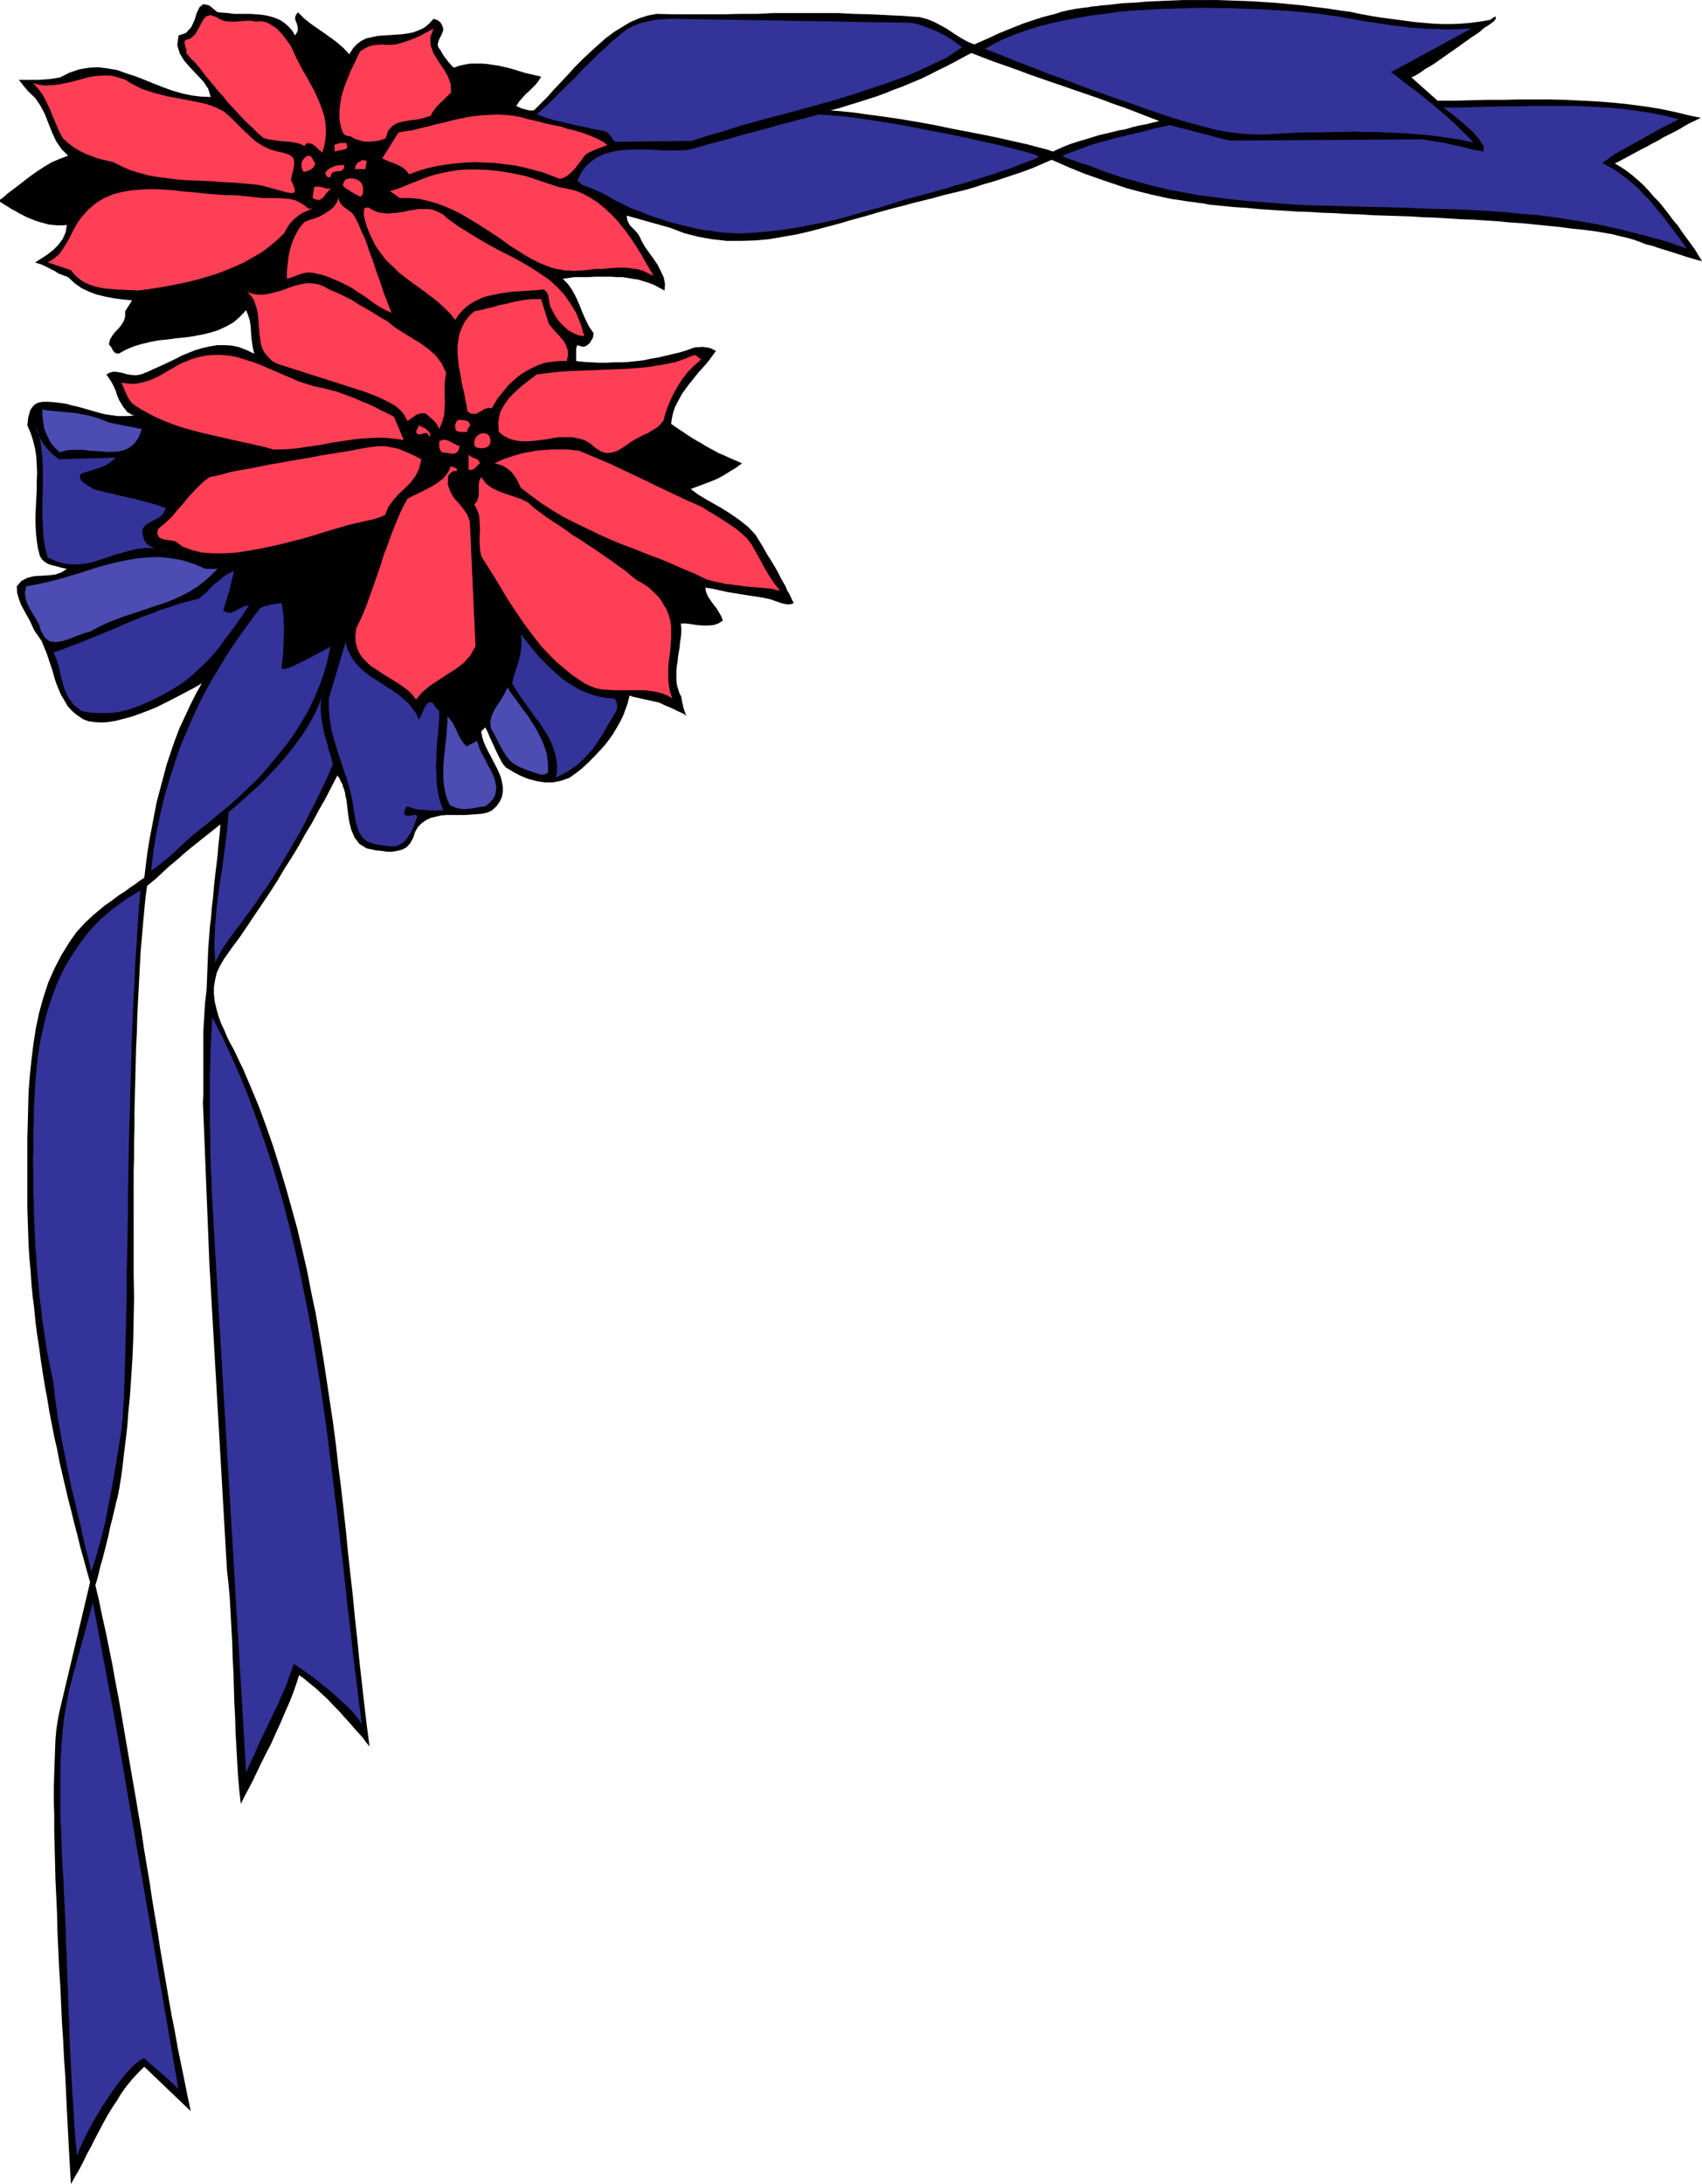 <svg xmlns="http://www.w3.org/2000/svg" width="4.177in" height="5.36in" fill-rule="evenodd" stroke-linecap="round" preserveAspectRatio="none" viewBox="0 0 4177 5360"><style>.pen1{stroke:none}.brush3{fill:#339}.brush4{fill:#ff3f56}.brush5{fill:#4c4cb2}</style><path d="m2384 130-21 11-20 11-21 11-21 10-21 11-21 10-22 9-21 9-22 8-22 9-22 8-22 7-22 7-23 7-22 7-23 6 26 2 30 3 35 5 38 5 41 6 42 7 44 8 43 9 42 8 41 8 38 8 35 8 31 7 26 7 20 5 14 5 15-7 16-7 16-6 16-5 17-5 16-5 16-5 17-4 17-4 16-4 17-3 16-5 17-4 16-3 17-4 16-4-29-11-28-11-29-11-29-10-29-11-29-10-29-10-29-10-29-10-29-10-29-10-29-11-28-10-29-10-29-11-28-11 7-21 16-7 16-7 15-7 15-7 15-6 15-6 15-6 15-6 15-5 15-5 16-5 15-4 16-4 15-5 17-4 16-3h1l3-1h4l6-1 7-1 10-1 10-2 12-1 14-2 15-1 16-2 17-2 19-1 20-1 20-2 22-1 23-1 24-1 25-1h80l28 1 29 1 29 1 30 2 30 2 31 3 32 3 31 4 33 4 32 5 23 3 23 5 22 4 23 4 22 3 23 3 22 3 23 3 22 2 23 2 23 1h23l23-1 23-2 23-3 24-4 14-9 1 4-2 5-5 5-7 5-7 5-7 4-6 5-3 3-11 8-11 7-11 8-10 7-11 8-10 7-10 7-10 7-10 7-10 7-10 7-11 7-11 6-11 8-11 7-12 6 64 57h40l40-1 39-1h40l40-1h78l39 1 39 2 39 2 38 3 38 4 38 5 38 6 38 8 37 9 25 5-12 6-13 6-13 7-13 8-13 7-14 7-14 7-13 8-14 7-14 8-14 7-13 7-13 7-13 7-13 7-12 6 15 9 15 10 14 11 14 12 13 12 13 14 12 14 13 13 12 15 11 14 11 15 12 14 10 15 11 15 11 15 10 14 17 28-15-4-14-4-16-5-15-5-16-5-16-5-16-5-15-5-16-4-15-6-14-5-14-4-13-3-13-3-11-3-11-2-29-5-30-4-30-3-30-4-30-3-30-3-30-3-31-2-30-3-31-2-30-2-31-1-31-2-31-2-31-1-31-2-31-1-31-1-31-1-31-2-31-1-31-2-31-1-31-2-31-1-31-2-31-2-31-2-30-3-31-2-31-3-30-3-5-1-8-2-11-1-13-2-16-2-19-3-21-3-23-5-27-6-28-7-30-8-33-11-35-12-37-13-39-16-41-18-23 10-23 10-24 9-24 8-24 8-24 8-25 7-24 8-25 7-25 6-25 6-25 7-24 6-25 6-25 7-24 6-33 9-34 10-33 9-34 10-34 9-34 9-34 8-35 6-34 6-35 3-34 1h-35l-35-4-34-6-35-9-34-13-107-30 1 9 3 8 4 7 6 6 7 7 6 7 5 8 4 9 9 16 10 14 11 15 10 15 8 16 7 15 3 16-1 16-13-7-13-7-13-5-13-4-13-4-13-2-12-2-13-2h-14l-13-1h-43l-15 1h-33l-29 4 13 13 11 16 9 17 8 18 7 18 8 18 9 18 11 16-1 5-1 6-3 5-3 5-3 4-5 4-5 3-5 1-14-4-2 4-1 5v30l19 2 18 1 19 1h19l18-1h19l18-1 18-2 18-2 18-4 18-3 17-4 17-4 17-4 17-5 16-6 8-2h7l8-1 7 1 8 1 7 2 6 3 6 3-8 11-8 11-8 10-9 10-9 10-9 11-8 10-8 10-8 11-8 11-6 11-6 11-6 12-4 12-3 14-2 14 10 7 10 7 11 7 10 7 11 7 10 6 11 6 11 7 11 6 11 6 11 6 12 5 11 5 11 5 12 5 11 5-15 11-15 9-16 10-15 8-17 7-16 6-16 6-16 6 19 14 20 12 21 12 21 12 20 13 20 14 20 16 18 19 6 10 7 11 6 10 6 11 6 10 7 11 6 10 6 10 6 11 5 10 6 11 6 10 5 12 6 10 5 11 5 10-8 3h-7l-8-1-8-2-8-3-9-3-8-3-8-2-21-4-21-3-19-3-18-3-19-3-18-4-18-4-19-3 2 11 4 10 6 9 7 10 8 10 6 10 6 10 4 11-11 7-12 4-13 1h-13l-14-1-13-2-14-2h-13l1 11v12l-1 11-2 12-1 12-2 12-2 12-1 11-2 12-1 11v22l1 11 3 11 3 10 5 10 1 6 1 7 2 7 1 6 2 6 2 6 2 5 2 4-5-4-8-4-9-4-10-5-11-5-10-4-8-4-7-3-9-2-9-2-9-2-9-2-9-2-9-2-9-2-9-3-4 17-6 17-6 16-8 16-8 14-9 15-10 14-10 13-11 12-11 12-11 11-11 11-11 10-11 9-11 8-10 7-20 7-20 4h-20l-19-3-20-5-20-8-19-10-18-11-8-10-7-13-6-12-6-13-6-13-6-13-5-12-6-12-10 10 2 12 4 13 5 12 6 12 7 13 6 12 7 13 6 13 5 12 3 12 2 12v12l-2 12-5 11-8 12-12 11-11 5-13 3-13 1-14 1-15 1h-44l-14 1-13 3-13 3-12 6-10 7-9 9-7 12-5 15-7 13-9 10-11 6-12 3-12 2h-14l-13-2-12-1-24-5-18-11-12-16-8-19-5-20-3-21-2-18-2-15-2-8-1-8-2-7-3-8-2-7-4-7-3-7-5-7-15 29-15 29-16 28-16 30-17 28-16 29-17 28-18 28-17 29-18 28-18 27-19 28-18 27-19 28-20 27-19 27-10 17-8 17-4 17-3 18v18l2 18 4 17 5 18 6 17 8 17 7 17 8 16 9 16 8 17 7 15 7 14 20 47 20 48 18 49 17 49 16 51 15 50 14 50 14 51 12 51 12 52 10 52 11 52 9 53 9 53 8 53 8 53 8 53 7 53 6 54 7 54 6 53 6 54 5 53 6 54 6 53 5 53 6 54 5 52 6 53 6 53 6 51 7 53-1-1-4-5-5-6-7-10-9-10-11-12-11-13-13-14-13-15-14-14-14-15-15-14-14-13-15-12-14-12-13-9-6 19-8 23-9 23-11 25-11 26-12 26-12 27-13 25-12 24-11 23-10 21-9 17-8 15-6 12-4 8-1 2-4-36-3-35-2-35-2-36-2-36-1-36-2-36-1-36-1-36-2-36-1-36-2-36-2-37-2-36-3-35-4-36-43-749-16-399 1-16v-157l1-18 1-17 1-17 1-17 2-17 2-17 1-25 1-26 1-25 1-25 2-25 2-27 3-25 2-25 3-25 2-25 3-27 3-25 3-25 2-25 3-26 2-25-63 50-16 13-13 11-11 10-12 10-12 10-14 13-17 16-22 18-4 29-3 32-3 32-3 36-3 35-2 37-2 38-2 39-2 39-1 40-2 39-1 41-1 39-1 39-1 40v38l-1 37v35l-1 36v255l1 54-1 51-1 51-2 48-3 46-3 44-4 42-3 38-4 34-4 32-3 27-3 23-3 19-2 13-2 9v3l-1 2-1 7-3 10-3 13-4 17-4 17-5 19-4 20-5 20-5 20-5 19-5 17-4 17-3 12-3 10-2 6 9 38 8 39 9 40 8 40 8 39 7 40 8 41 7 40 7 41 7 41 7 41 7 41 7 40 7 42 7 41 6 41 7 42 7 41 6 41 7 42 7 41 6 40 7 41 7 41 7 41 7 40 8 40 7 40 8 39 8 39 8 40 8 38-114-109-15 15-15 16-13 16-13 18-11 18-12 18-11 18-10 18-10 19-10 19-10 20-10 18-9 19-10 19-11 19-10 18-2-33-2-35-2-38-2-38-2-39-2-41-2-42-3-43-2-43-3-44-2-44-2-44-3-46-2-44-2-44-1-43-2-44-2-42-1-41-1-40-1-39v-37l-1-36v-35l1-32 1-30 1-28 1-26 2-23 3-20 3-17 3-14 74-312-8-28-8-30-8-28-7-29-8-30-7-29-8-31-7-30-7-30-7-30-6-32-7-30-6-31-6-31-5-31-6-32-5-31-5-32-4-31-5-32-4-31-3-32-4-31-3-31-2-32-3-31-2-31-1-31-1-31-1-31v-167l1-38 1-38 1-40 3-39 4-39 5-40 6-39 8-38 10-36 12-37 15-34 17-33 19-31 9-13 10-14 11-12 10-11 12-11 11-10 12-10 12-10 13-9 12-9 12-9 13-8 12-9 12-8 12-9 12-8 4-33 4-31 5-31 6-31 6-32 6-30 8-30 8-30 8-30 10-30 10-29 11-29 13-28 13-28 14-28 15-27-17 10-17 9-19 10-19 10-20 10-20 10-20 8-21 8-20 7-19 5-19 5-19 3-17 1-16-1-15-2-13-5-15-10-12-10-11-12-8-14-8-13-6-14-6-15-5-15-4-15-5-15-5-15-5-15-6-14-6-15-9-13-9-13-6-13-6-13-7-12-7-13-7-13-5-14-4-14-1-16 11-13 15-8 16-4 17-1 17-1 18-2 15-5 14-9-9-2-9-2-10-3-9-2-9-3-8-5-7-6-5-8-5-19-3-20-2-20-1-22v-20l1-21 1-20 1-21v-20l1-22-1-20-1-20-3-19-5-20-6-19-8-18 1-10 1-9 3-11 3-9 5-7 6-6 8-4 10-2h15l15 1 15 2 14 2 14 4 14 3 14 4 14 4 14 4 14 4 13 3 14 2 14 2h28l15-2-7-1-7-4-6-4-4-6-5-6-4-7-4-6-3-6-4-10-3-10-4-9-4-8-4-7-4-6-4-6-3-4 9-5 9-2 10 1 11 2 10 3 12 2 11 1 12-2 16-6 17-8 16-7 17-8 17-8 17-9 17-7 18-7 17-5 18-4 18-3h18l18 1 18 4 18 7 19 9-3-12-2-12-2-14-1-14-1-15-2-14-4-13-5-13-15 16-16 14-18 10-19 9-19 6-21 5-21 4-21 3-21 2-22 3-21 2-21 4-21 5-20 6-19 8-18 10-9-2-5-6-4-8-6-7 3-12 6-10 7-9 8-8 7-9 6-10 3-10v-13l17-27-22-2-22-3-21-4-21-5-19-7-19-9-17-12-16-15-8-3-8-3-8-3-7-5-8-4-8-4-8-4-8-4-18-6 8-5 11-7 12-8 14-11 12-12 11-15 7-16 3-18-11 1h-12l-11-1-10-1-11-3-11-3-10-3-10-4-10-4-10-5-10-5-10-6-10-5-9-6-10-6-9-6v-5l7-5 5-4 4-4 5-4 20-15 18-14 17-13 17-12 17-11 17-10 19-8 21-8-16-16-13-19-10-21-9-23-9-23-11-21-13-19-17-16-5-6-6-7-6-8-6-7h48l14-1 14-1 13-2 12-2 24-12 24-8 24-4 23-1 23 3 23 4 22 8 22 7 23 9 22 9 23 9 22 8 24 7 23 5 24 3 24 1-6-20-12-18-16-17-16-17-15-17-11-18-6-20 3-24 18-6 13-14 8-17 6-19 7-14 9-7 14 3 21 17 13 1 13 1 14 2h41l13 1 13 1 13 2 12 3 12 4 11 5 10 7 9 8 9 10 7 12 5-8 2-7-1-8-2-7-3-7-1-7 2-6 5-7 15 15 15 12 17 12 16 11 17 12 16 12 16 14 14 15 9-14 10-11 11-8 12-6 14-3 14-3 14-1 15-1 15-1 15-1 15-2 14-3 13-5 13-6 12-10 11-12 9 3 8 6 5 9 2 9-2 6-3 7-3 6-3 6-2 6-1 6 2 7 5 6 3 6 3 5 4 6 5 6 4 6 5 5 4 5 5 4 14-5 14-3 13-2h28l13 1 13 2 14 2 13 3 13 3 14 4 13 4 13 4 13 3 13 3 13 3-6 10-7 9-8 8-8 8-9 8-8 9-8 9-7 11 13 6 11 3 8 2h9l3-1 2-2 1-1 14-14 16-16 15-17 17-18 17-18 18-20 18-18 19-18 19-17 19-17 20-15 21-13 20-12 21-9 22-7 21-4 42 1h123l41-1h40l40-2h160l39 2 40 1 40 2 41 2 40 3 19 5 17 7 17 9 16 9 16 11 16 10 16 9 17 7-7 21z" class="pen1" style="fill:#000"/><path d="m3611 70-197 107 11 8 11 9 13 10 13 10 14 10 14 11 14 12 14 11 14 12 14 12 14 12 13 12 12 12 11 11 11 11 9 10-18-4-20-4-20-3-21-3-21-3-22-2-23-2-24-2-24-1-24-1-25-1h-25l-26-1-26 1h-26l-26 1h-47l-20 1-20 1-19 1-19 1-19 1h-20l-21-1-22-2-25-3-28-5-30-8-34-9-38-11-42-14-27-9-27-10-26-9-27-9-27-10-26-9-27-10-26-10-27-10-26-9-27-11-26-10-27-10-26-11-26-10-26-10 23-13 25-12 27-11 28-10 29-9 31-8 31-7 33-6 33-6 34-4 34-5 34-3 35-2 34-2 34-1 34-1 34-1 32 1h32l31 1 30 1 28 1 27 2 25 1 24 2 22 2 19 2 18 2 15 2 12 2 10 1 7 1 20 4 20 3 20 4 20 3 20 3 20 3 20 3 20 2 20 3 21 1 21 2h21l21 1h21l22-1 22-1z" class="pen1 brush3"/><path d="m628 53 14-1 13 3 12 7 12 8 10 10 9 11 8 11 8 11 7 15 7 16 8 15 9 17 9 15 8 15 9 16 7 16 7 16 6 16 5 16 3 17 1 18-1 18-3 18-5 18-4-4-5-4-4-4-4-4-4-3-5-3-5-1-6-1-7 7-11-5-12-3-13-2-13-1-13-1-13-2-13-2-12-3-14-12-13-13-13-12-13-13-12-13-12-13-12-13-11-14-12-13-11-14-11-13-11-13-11-15-11-13-12-12-11-13 1-5-1-4-1-3-1-4-1-3-1-4v-3l1-5 14-5 11-10 7-12 7-13 6-11 7-8 11-3 14 5 10 6 12 4 12 1h13l13-1 13-1h12l12 2z" class="pen1 brush4"/><path d="m2238 56 17 4 16 6 16 6 16 7 16 8 15 9 14 10 13 10-37 25-38 18-38 18-38 15-39 14-39 13-39 13-39 12-39 11-40 11-40 11-39 10-40 11-40 11-40 13-39 11-40 13-188 2-6-7-5-8-6-7-8-4-11-2-10-2-11-2-11-3-10-2-11-2-10-2-11-3-10-2-11-3-10-2-11-3-10-3-10-3-10-4-10-3 13-12 14-12 13-13 12-12 13-13 13-13 13-12 12-13 13-14 13-12 13-13 13-13 14-12 13-13 15-12 14-12 12-9 14-7 14-6 14-4 16-3 15-3 16-1 16-1 593 10z" class="pen1 brush3"/><path d="m1064 70-8 22 1 20 7 19 11 18 13 19 11 19 7 19 1 21-7 7-7 7-7 7-7 6-7 7-5 7-6 8-4 8-15 5-16 4-18 2-17 3-16 4-13 8-10 12-5 17-10 4-11 3-11 1-11 1-12-1-11-3-10-3-10-6-5-1-6-1-5-3-4-5-4-13-3-13-1-12v-13l1-13 2-12 2-13 4-13 4-12 5-13 5-12 5-13 6-12 6-12 5-12 6-11 11-7 10-5 11-3 11-1 10-1 11 1h12l11-1 12-3 12-4 12-4 12-5 12-5 11-6 11-6 11-6zM550 274l16 14 15 15 15 15 15 14 15 14 17 11 18 9 20 6 19 4 12 5 7 6 3 8v9l-2 11-3 12-3 14 6 14 4 11-1 6-5 2-11-1-15-4-22-6-29-8-23-3-23-2-24-2-23-1-24-2-24-1-23-1-24-1-23-2-23-3-23-3-22-4-22-6-22-7-20-9-20-10-17-4-17-4-17-6-16-6-16-8-15-9-13-10-13-12-9-17-8-19-8-18-7-18-8-17-9-17-11-15-13-14 15 4 15 2 15-1 15-1 15-3 15-3 15-4 15-4 14-4 15-3 15-1 15-1 15 1 15 4 16 5 15 9 13 7 14 7 15 5 15 5 16 4 15 4 16 3 16 3 16 3 15 3 15 3 14 3 14 4 13 5 11 5 11 6z" class="pen1 brush4"/><path d="m4120 293-38 19-119 66-4 3-4 3-4 3-3 2-4 3-4 2-3 3-4 4 16 8 16 9 15 11 15 11 14 12 14 13 13 14 13 13 12 15 12 14 12 15 11 15 11 14 11 15 11 15 11 15-12-4-12-4-13-5-13-4-13-4-13-3-14-4-13-4-14-3-14-4-13-3-14-4-14-3-14-3-13-3-14-3-38-7-38-6-38-6-39-5-39-3-39-4-39-3-40-2-40-2-40-1-40-1-40-2-40-1-40-1-41-1-40-1-40-1-40-1-40-2-40-3-39-3-39-3-39-4-39-5-39-5-38-7-37-7-38-9-36-10-37-10-36-12-35-13-9-4-10-3-10-3-9-3-10-4-10-3-10-4-9-5 16-6 16-6 16-6 16-6 16-5 17-5 16-4 17-5 16-4 17-4 17-4 17-4 16-4 17-5 17-3 17-4 146 38 461-3h10l10 1 11 2 12 2 13 2 12 2 13 3 12 3 12 2 12 3 10 3 10 2 9 2 7 1 6 1 4 1v-13l-10-16-15-18-20-18-20-17-17-13-13-10-5-3h37l37-1 37-1 37-1h37l37-1h110l36 2 36 2 36 3 36 5 34 5 35 7 34 9z" class="pen1 brush3"/><path d="m1490 355-4 3-6 2-8 3-8 3-9 4-9 4-7 4-6 6-3 5-6 8-7 9-8 10-9 9-9 7-9 5-8 2-21-8-21-8-23-6-23-6-23-5-24-3-24-3-24-1-25-1-24 1-24 2-24 3-24 4-22 5-23 7-21 8-6-8-7-7-8-5-9-4-9-4-9-3-9-4-9-4 40-64 19-3 18-3 19-5 18-4 18-5 19-4 18-5 18-4 19-4 19-3 19-2 19-1 19-1 20 1 20 2 21 4 13 4 13 3 14 3 14 4 14 3 14 3 15 3 14 5 14 3 14 4 13 4 13 5 12 5 11 5 11 6 10 7z" class="pen1 brush4"/><path d="m2550 385-15 7-16 6-16 6-16 6-15 6-17 5-16 6-16 5-16 5-17 5-16 5-17 5-16 4-17 6-16 4-17 5-29 8-28 7-27 8-27 9-27 8-27 7-27 8-27 8-29 7-28 6-30 6-31 6-33 5-34 4-35 3-38 2-19-1-18-1-18-2-18-3-18-2-18-4-17-4-17-4-17-4-17-5-17-6-17-5-16-6-17-7-16-6-16-7-15-8-15-7-13-8-13-7-13-6-13-6-13-5-14-5-12-11 9-19 11-15 13-12 14-10 16-8 16-5 18-4 19-2 19-1h39l20 1 20 1h39l18-1 23-6 24-7 26-7 27-7 27-8 26-7 27-7 25-7 24-7 22-5 20-6 17-4 14-4 11-3 7-1 2-1 29 2 35 3 38 5 41 6 43 7 44 8 45 9 43 8 43 9 40 9 36 8 33 8 27 7 22 6 14 5 7 4z" class="pen1 brush3"/><path d="m850 351 2 7v5l-3 2-4 2-6 1-5 1-6 1-4 2-3-2v-15l7-2 7-2h15zm-76 50-5 10-6 5-9 4-9 2-3-6-2-5v-11l2-5 3-5 4-4 5-4 8 1 4 5 4 7 4 6zm126-7-3 21h-26l2-9 4-6 7-4 7-4 2 2h7zm-55 11-1 8-4 5-5 2h-6l-6 1-6 2-4 4-2 8h-6l-3-2-2-3-2-5 3-5 4-4 5-3 6-3 7-3 7-1 7-1h8zm526 54 21 4 21 5 19 8 18 10 17 11 16 13 15 14 15 15 13 16 13 17 12 17 12 18 11 18 10 18 10 17 10 17-13-6-12-6-13-4-14-2-16-2h-17l-19 1-22 2h-16l-8 1-8 1-9 1-9 1h-9l-10 1-10-1h-11l-11-2-12-2-14-4-13-5-15-6-16-8-19-11-19-12-19-12-19-14-19-13-20-13-19-12-20-12-20-12-20-10-20-9-22-8-21-6-22-5-23-2h-24l-24-17 17-5 16-6 16-7 16-6 15-6 16-6 17-5 18-4 19-4 20-3 21-1h24l26 1 28 3 30 5 34 7 81 27zm-480 0v14l-2 6-5 4-5-3-6-3-5-3-6-3-5-4-6-3-5-4-5-5 3-9 5-6 8-2h9l9 2 8 5 5 6 3 8zm-77 3-5 3-5 6-5 6-4 6-6 5-6 3-7-1-9-4 4-27 6-1h6l5 1 5 1 5 2 5 1h5l6-1zm-169 24h36l15 1 14 1 13 3 11 5 12 7 11 9h10l-12 5-11 5-10 6-9 7-8 8-8 9-6 10-6 11-18 17-19 16-19 14-21 12-21 12-22 10-22 9-23 9-23 7-24 7-24 6-24 5-25 5-24 4-25 4-25 3-11-1h-12l-11-1h-12l-11-1-12-1-11-1-11-2-10-2-11-3-10-4-9-4-9-6-9-7-8-8-7-9-57-19 15-9 13-11 10-14 10-16 8-15 8-16 9-16 10-14 17-19 19-16 20-12 21-9 23-6 24-4 24-2 25-1 26 1 26 2 26 3 26 2 26 3 26 2 25 2h24l67 7zm222 40 8 14 7 15 6 15 7 14 6 16 5 16 6 15 5 15 5 15 5 15 6 16 5 15 5 15 6 15 6 16 6 15-17-8-16-9-16-11-16-12-16-10-16-11-17-9-17-8-12-5-9-4-8-3-6-2-6-2-6-1-6-1-6-2-9-1h-9l-9 2-8 2-8 3-7 3-9 3-8 2v-17l2-19 2-18 4-19 6-19 8-17 9-16 12-14 12-5 13-4 13-5 12-7 11-7 10-8 8-11 5-12 1 6 3 6 4 5 5 5 6 4 6 5 6 4 5 5z" class="pen1 brush4"/><path d="m1098 536 26 19 26 16 26 16 26 15 26 14 26 13 24 13 24 14 23 15 22 15 19 17 18 19 16 23 14 23 11 27 9 30-14-2-12-5-13-7-11-10-10-10-9-12-8-14-7-14-1-5-1-5-1-7-1-5-1-5-2-5-4-5-5-4-15 2-15 1-15 1-15 1-16 1-15 2-15 2-14 3-15 3-14 4-13 6-13 7-12 8-11 10-10 11-9 13-12-15-13-13-14-13-16-13-16-12-16-12-17-12-17-13-17-13-15-15-16-15-14-18-13-19-11-22-10-24-7-26v-12l1-6 3-2 7-1 12 7 12 5 12 2 12 1 13-1 12-1 13-2 12-3 13-2 12-2h24l12 2 12 5 12 6 11 10zM950 788l20 16 22 14 21 13 20 12 19 14 17 15 15 20 11 23-3 19-1 18v18l1 16-1 17-1 16-5 17-7 17-3-6-3-6-4-5-4-4-4-4-5-4-5-5-5-4-7-1-6 1-6 1-6 3-5 4-5 3-5 4-5 3-8-15-10-12-12-10-14-8-14-7-15-7-15-6-15-6-216-69-13-7-9-9-8-9-6-10-4-11-2-12-2-13-1-12-1-13-1-13-1-12-2-12-4-12-4-12-7-10-9-9 13 4 13 2h13l13-2 13-3 12-3 13-4 12-5 12-4 12-3 13-3 12-1 12 1 12 2 13 5 12 7 19 8 19 9 18 9 17 11 18 10 17 10 17 11 18 10z" class="pen1 brush4"/><path d="m1347 795 9 11 9 10 9 10 9 10 6 11 4 11 1 13-3 15h-15l-15 1-15 2-14 3-13 5-13 6-13 7-12 7-12 9-10 9-11 10-9 11-9 11-9 11-7 12-7 12-8-1-8 2-7 4-7 4-7 4-7 1-8-1-8-6-2-14-3-15-3-16-4-16-3-16-3-17-3-16-2-17-1-17v-16l2-16 3-15 6-15 7-14 10-13 13-12 10-2 10-2 10-3 11-2 10-3 10-3 10-2 10-2 10-3 11-2 10-2 10-2 11-1 10-1h21l19 61zM791 952l12 3 11 3 12 3 11 4 11 4 11 4 11 4 11 5 11 5 11 4 11 5 10 5 11 6 11 5 10 5 11 6 24 57-20-3-20-2-20-1-20 1-20 1-20 2-20 3-20 3-20 3-20 4-20 3-20 3-20 3-20 2-20 1h-20l-22-6-22-5-22-5-23-5-22-5-22-5-22-5-22-5-22-6-22-6-21-7-21-8-21-9-20-10-20-11-19-12-6-6-5-7-4-6-3-7-3-7-3-7-3-7-3-7 14 2 14 1 12-1 13-3 11-3 11-4 11-5 10-5 10-6 10-6 11-6 10-6 11-6 11-4 12-5 12-4 22-5 21-2h21l20 2 19 4 19 6 19 6 19 7 18 8 19 8 18 8 19 8 18 8 19 6 19 6 20 4z" class="pen1 brush4"/><path d="m1721 882-17 15-16 16-14 18-12 19-11 20-9 20-8 21-6 22-7 8-7 7-8 5-8 5-8 5-10 4-9 5-10 5-12 7-11 8-12 8-12 7-13 4-13 1-13-4-14-9-13-11-14-8-15-4-15-3h-31l-15 2-16 3-16 2-16 2-15 1h-15l-15-2-14-4-14-7-13-10-1-24 4-23 10-19 13-18 16-16 17-15 17-13 17-13 24-3 25-3 24-2 25-1 25-1 25-1 25-1 25-1 25-1 25-2 24-2 24-4 24-4 23-5 22-8 22-9 5 2 4 3 3 3 5 3z" class="pen1 brush4"/><path d="m267 1037 81 16-6 17-8 13-9 10-10 7-12 5-12 3-14 1h-14l-14-1-15-1-15-1-15-2h-30l-14 2-13 4-11-10-10-11-7-13-6-12-5-14-2-14-2-16v-15l11 2 10 1 11 1 10 1 11 1 10 1 11 1 10 1 10 2 11 2 10 2 10 3 10 3 9 3 10 4 9 4z" class="pen1 brush5"/><path d="m1154 1044-2 3-3 4-2 4v5h-18l-4-1-4-1-3-4-1-5v-6l2-6 3-5 6-2 8 1 8 1 7 4 3 8z" class="pen1 brush4"/><path d="m145 1127 139-4-9 8-9 7-11 6-11 4-12 4-12 4-12 3-11 5-1 7 2 6 4 5 5 4 5 3 6 4 5 3 5 4 11 3 12 3 11 3 11 2 12 3 11 3 11 2 12 3 11 2 11 3 11 3 11 3 11 3 11 3 11 4 11 4-5 12-9 9-12 7-12 6-11 7-7 8-2 13 5 16 5 8 7 6 8 4 8 3 9 2 9 1 9 3 8 3-20-6-20-4h-20l-19 2-18 4-18 5-19 5-17 6-18 6-18 6-18 4-19 2h-18l-19-2-19-6-20-9-5-19-4-20-2-20-1-21-1-20v-41l1-21v-62l-1-20-2-20-3-21-5-19-6-20 2 12 5 12 5 11 7 11 8 10 9 10 10 9 11 8z" class="pen1 brush3"/><path d="m1054 1073-3-7-4-3h-4l-5 1-5 2h-4l-5-1-3-5 7-16 4 2 6 3 5 2 5 4 4 4 3 4 1 5-2 5zm150 7-1 6-1 5-3 4-4 2-4 2-5 1h-6l-6-1h-3l-2-1-3-3-2-1v-11l3-9 6-6 7-4 8-1 7 2 6 5 3 10zm-76 14-2 9-3 6-5 3-6 2-6-1-7-1-7-1-8-1-4-6-2-6v-15l7-3 7-1 7 2 6 3 6 3 6 3 5 3 6 1zm-94 33-5 22-9 19-12 16-15 15-15 14-13 15-12 16-8 20-9 4-9 3-9 3-9 2-9 2-9 2-8 2-9 2-21 5-24 7-27 8-29 9-30 9-32 8-32 8-33 7-32 6-32 5-31 2h-29l-27-2-24-6-22-8-18-13-7-2-8-1-9-1-8-2-7-3-4-5-2-6 2-11 18-15 16-15 14-17 15-17 14-17 15-16 16-16 18-14 25-5 24-7 25-5 25-4 24-5 25-5 25-4 25-5 25-4 24-4 25-5 25-4 25-4 25-4 25-5 25-4 18-2h17l15 3 16 3 14 6 15 6 14 7 14 7zm690 118 14 9 14 8 14 9 14 9 14 9 14 10 13 11 13 12 11 15 9 16 9 16 9 17 9 16 10 16 10 15 13 16-10-1-10-3-11-1-11-1-11-1-11-1-12-1-11-1-12-2-11-1-12-2-12-1-11-3-12-2-12-3-11-3-29-14-29-12-29-13-29-12-30-11-29-12-30-11-29-12-29-13-29-14-29-14-28-14-27-16-28-18-26-19-26-20-5-11-5-10-7-10-7-9-9-7-9-6-11-4-11-3 12-6 12-5 12-4 12-4 13-4 13-3 13-2 14-3 13-1 13-1 14-1h40l13 2 13 1 19 8 19 8 19 8 19 8 19 9 19 9 19 9 19 9 19 9 18 9 19 9 19 9 19 9 19 9 19 8 19 9zm-546-108-5 4-6 7-8 5h-9v-37l8 6 8 3 8 4 4 8zm-57 19h-7l-5 2-4 4-5 5-1 22 6 17 9 16 12 13 11 14 10 14 6 17 1 20 13 286-13 23-17 19-20 15-21 13-21 14-20 13-19 16-15 18-9-12-10-10-12-9-13-9-13-8-13-8-13-8-13-9-13-8-11-10-10-10-8-11-6-13-4-15-1-16 2-18 9-19 9-20 8-20 7-20 8-22 7-20 7-20 7-21 6-20 8-20 7-20 8-21 8-20 8-19 9-19 10-18 15-8 15-7 16-8 15-8 14-9 13-10 11-14 8-16 4 2 6 2 4 2v6zm190 91 15 11 15 11 16 11 16 10 16 11 16 12 17 10 16 11 17 11 16 11 16 11 16 11 16 12 16 11 14 12 15 12 9 4 9 6 9 6 9 8 8 8 8 8 7 9 5 9 8 13 5 13 4 14 2 14v29l-1 15-1 15-2 15-2 15-1 15v30l2 14 3 15 5 14-12-7-13-5-14-4-14-2-15-2h-76l-15-1-15-1-14-3-13-5-13-6-12-8-21-14-19-16-19-16-18-18-17-18-16-20-15-20-15-20-14-21-14-21-13-20-13-22-12-20-13-21-12-19-12-19-3-16-1-16v-17l1-18-1-16-1-16-5-15-7-13 6-7 3-8 2-9v-27l2-9 4-7 12 16 15 11 17 8 19 7 18 6 18 6 17 9 14 13z" class="pen1 brush4"/><path d="M504 1396h30l-16 16-17 15-17 13-19 12-19 10-20 9-20 8-21 7-21 7-21 7-21 7-21 7-21 8-20 8-20 10-19 10-14 4-17 6-17 7-18 6-17 3-16-2-12-9-10-18-4-14-7-13-8-13-7-12-7-13-4-13-2-14 3-16 27-5 27-6 28-7 27-8 27-8 27-9 27-8 28-7 27-6 28-5 27-2 28-1 28 3 28 5 28 9 28 12z" class="pen1 brush5"/><path d="m548 1499 9 4 8 1 7-2 8-4 7-4 8-4 8-3 8-1-15 23-15 21-15 21-15 19-14 20-15 18-16 17-16 15-17 16-17 14-19 13-21 13-22 12-24 12-25 11-28 10-4 1-8 2-11 3-15 2-17 1h-19l-21-1-22-4-18-14-13-17-9-18-6-19-5-19-4-20-6-19-8-18 22-7 22-9 22-8 22-9 22-9 22-9 22-9 22-10 22-9 22-9 23-8 22-9 23-7 23-8 23-6 23-6 10-8 10-9 10-11 10-9 11-9 11-9 12-7 12-6-2 11-3 12-3 12-3 13-4 13-4 13-4 12-3 12zm143-19 2 10 1 11 2 12v12l1 13v13l-1 13v13l-1 13v12l-1 10-1 9-1 8v6l-1 4v2l7 1 14-4 19-9 22-11 21-11 19-10 13-7 5-4-7 34-9 32-11 31-13 31-15 31-17 29-18 29-20 27-22 27-22 27-23 26-25 24-24 23-26 23-26 21-26 22-17 13-17 14-17 15-16 15-17 16-17 14-17 14-18 13 5-45 7-44 9-44 10-43 12-42 13-41 14-42 17-41 17-39 19-40 21-39 22-37 23-38 25-37 26-36 27-36 6-3 6-3 7-1 6-2 7-1 7-1 7-1 7-1zm816 234 4 4 2 5 1 5 1 7-1 5-2 6-2 4-3 4-13 22-12 21-14 22-14 20-18 20-20 19-24 16-28 15 3-16v-16l-2-16-4-16-5-14-6-15-8-14-9-14-9-14-10-13-10-14-10-14-10-14-10-14-9-14-8-14 3-14 4-13 5-15 4-14 4-15 2-16 1-17-2-17 11 14 11 14 12 15 12 14 13 13 13 13 13 12 14 12 14 11 15 9 15 9 16 7 17 6 17 5 18 3 18 1zm-486 37 7 16 3-6 4-8 4-10 5-10 6-8 6-2 7 3 8 12 7 7v14l-1 14-1 15-1 15-2 15-1 16-1 16v15l-1 17 1 16v16l2 16 2 15 3 15 5 15 5 14h-33l-11-1-11-1-12-1-11-3-10-4-4 3-2 5-1 4-2 5 3 4 4 2h8l4-1 5-1h4l5 2-4 14-5 13-6 13-8 12-8 11-10 7-12 5h-14l-15-2-15-2-13-3-13-5-11-9-9-14-7-20-5-29-3-19-3-18-4-17-5-17-5-17-6-16-5-17-6-17-5-16-5-17-5-17-4-17-3-17-2-18-1-19v-20l41-138 5 18 7 14 8 13 10 12 10 10 12 10 12 9 13 8 13 8 13 9 13 8 13 9 12 10 12 11 11 13 9 13z" class="pen1 brush3"/><path d="m817 1876-10 23-11 24-11 23-11 23-12 23-12 24-12 23-13 22-13 23-13 22-13 22-14 22-14 22-15 21-14 21-15 21-13 17-12 17-12 15-11 16-11 15-10 15-9 16-8 16-1-23-1-23 1-24 1-22 2-23 2-23 3-23 3-23 3-22 4-24 3-23 3-23 3-23 3-23 2-23 2-24 18-15 18-16 19-17 18-16 18-18 17-18 17-18 17-20 15-19 15-20 14-20 13-21 12-22 10-22 9-24 7-23-4 12-4 12-2 12-1 13v12l1 12 2 12 2 12 2 12 3 12 4 12 3 12 3 12 4 11 3 12 3 12z" class="pen1 brush3"/><path d="m1345 1896-5 3-6 2h-7l-6-2-7-2-8-3-7-2-8-3-17-7-14-8-11-10-8-11-7-11-7-13-6-12-7-13-9-16-2-15 3-15 6-14 9-14 10-15 8-14 6-14 8 12 8 11 9 12 9 13 9 12 9 12 8 13 8 12 7 13 7 13 6 14 5 13 4 14 2 14 1 16v15zm-200-64 26-14 3 10 3 10 5 10 6 11 5 10 6 12 6 10 5 11 4 10 2 10 2 10-1 10-2 10-5 9-8 9-11 9-11 1-10 2-11 2-11 1-12 1-11-2-10-3-11-5-6-13-4-13-3-13-2-13-1-14v-27l1-15 1-14 2-14 1-14 2-14 1-14 1-13 1-14v-13l7 8 6 8 5 10 5 10 4 10 6 10 6 9 8 9z" class="pen1 brush5"/><path d="m295 3528-3 21-4 22-3 21-4 21-3 20-4 21-4 21-4 20-4 21-4 21-5 20-5 20-6 20-5 20-6 19-7 21-7-30-7-28-7-29-6-29-7-29-7-30-7-28-6-29-6-29-6-29-6-30-5-29-5-29-4-28-4-30-3-28-4-19-4-20-4-19-4-20-3-20-3-21-3-20-3-21-2-21-3-20-2-21-2-22-2-22-2-21-1-22-2-21-1-22-1-22-1-23-1-22v-22l-1-22v-44l-1-23v-23l1-22v-45l1-22v-23l1-23 2-38 3-37 4-38 6-38 8-36 9-36 12-36 13-35 16-34 19-32 21-31 23-30 27-28 29-25 33-24 36-22-4 42-3 44-3 47-3 47-2 48-3 51-2 51-2 51-1 53-2 52-1 53-2 53-1 52-1 53-1 51v50l-1 50-1 49-1 46v47l-1 43-1 42-1 40-1 37-1 35-1 32-1 30-2 25-1 23-2 19-2 15-2 12zm593 704-7-11-8-11-11-12-12-12-13-12-14-13-14-12-14-11-14-12-13-10-13-9-11-8-9-6-7-5-5-3-2-1-6 17-6 16-6 18-7 16-8 17-7 17-8 16-8 17-8 17-8 16-8 17-8 17-7 17-8 16-7 16-7 16-76-1280-2-35-2-36-2-35-2-35-1-34-2-35-1-36v-35l-1-35v-109l1-36 1-38 2-37 2-37 25 48 23 50 22 50 20 50 19 52 18 51 17 51 16 53 15 53 14 54 13 53 12 54 11 55 11 54 10 55 9 56 9 55 8 56 8 55 7 56 7 57 7 56 7 56 6 56 7 56 6 57 6 56 7 57 6 56 7 55 7 57 7 55zm-450 896-10-11-10-9-11-10-11-10-11-9-11-10-11-9-9-9-10 5-10 8-11 10-12 13-12 14-12 16-13 18-12 18-12 18-11 19-11 18-10 19-9 17-8 17-7 16-5 14-4-41-3-40-2-39-3-40-2-41-2-39-2-40-1-41-2-39-1-40-2-40-1-41-2-40-1-40-2-41-2-41-1-28-2-31-2-31-1-34-1-33-2-35v-107l1-35 2-35 3-35 4-34 6-33 6-31 8-31 50-182 53 283 157 912z" class="pen1 brush3"/></svg>
